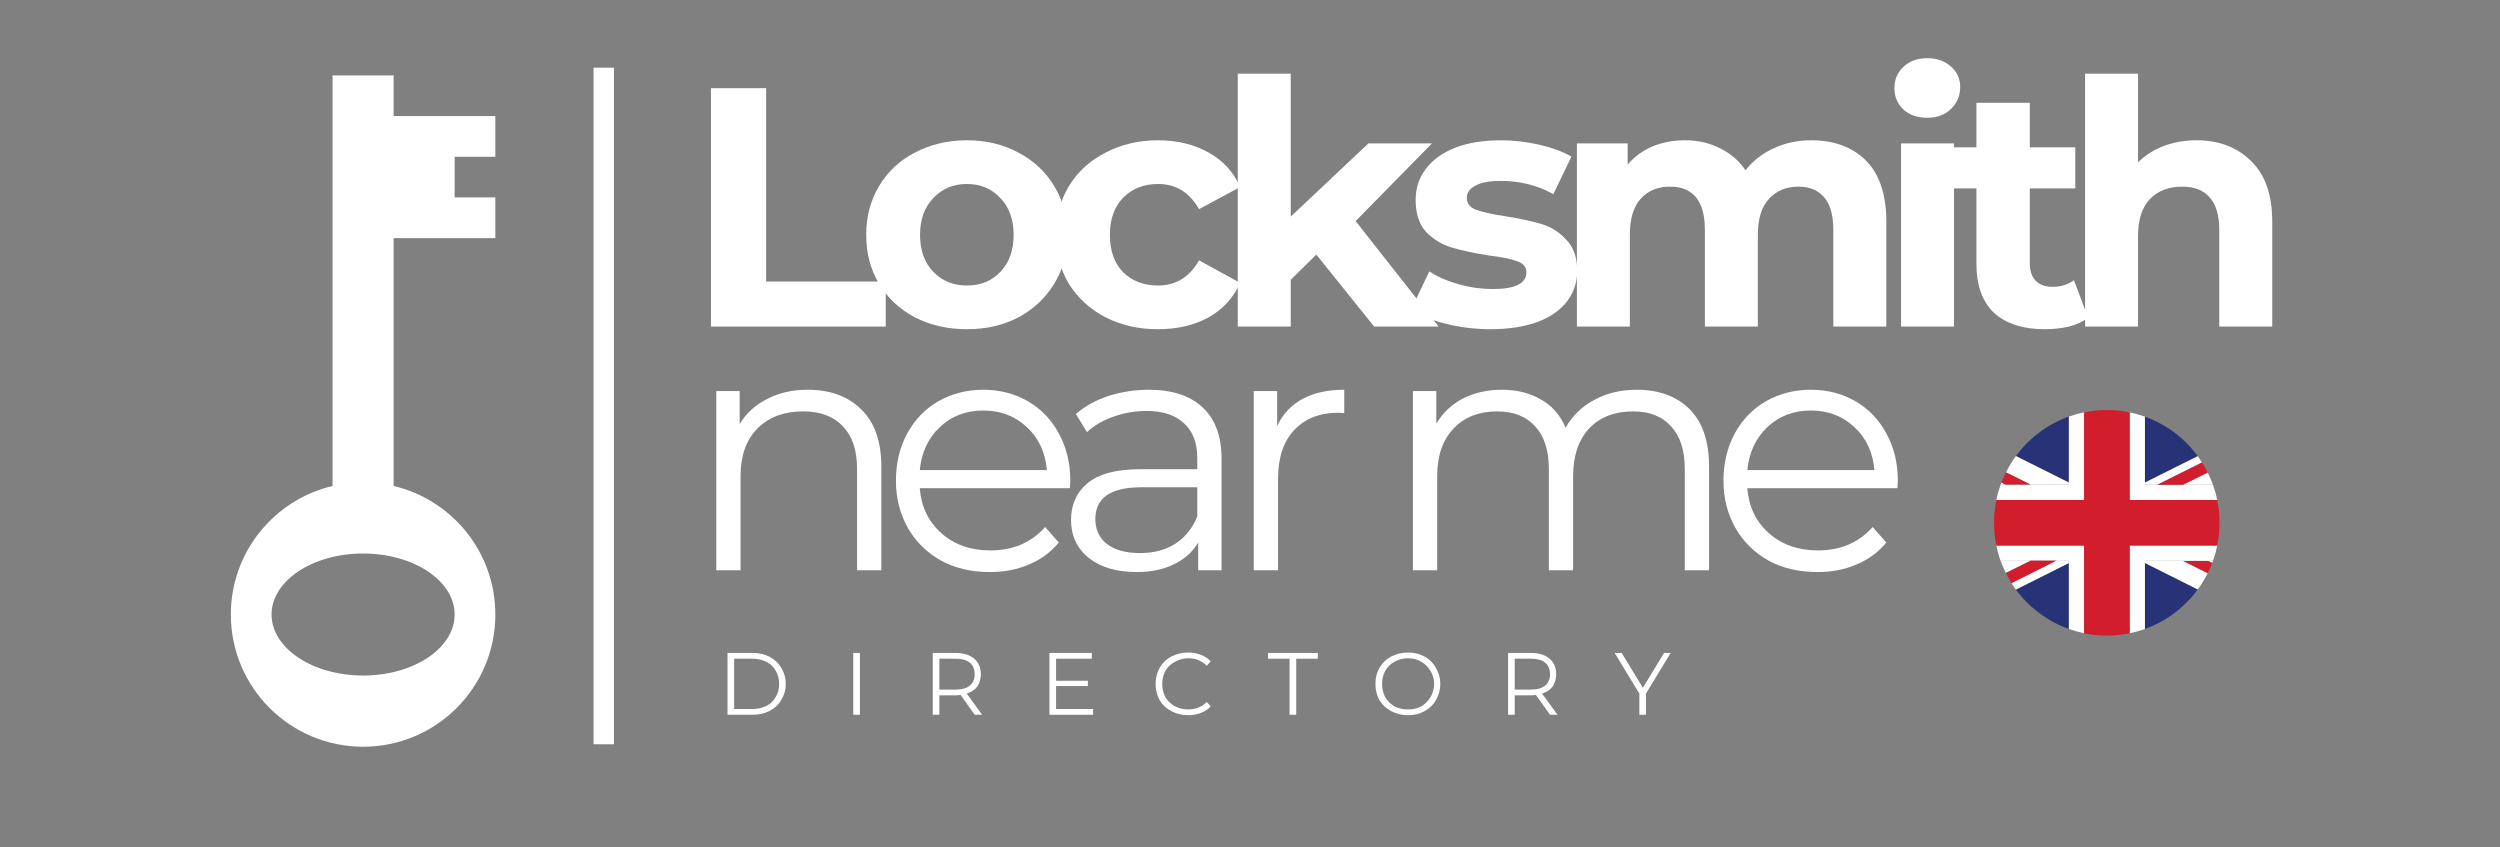 <svg xmlns="http://www.w3.org/2000/svg" xmlns:xlink="http://www.w3.org/1999/xlink" width="118" zoomAndPan="magnify" viewBox="0 0 88.5 30" height="40" preserveAspectRatio="xMidYMid meet" version="1.0"><rect x="0" y="0" width="88.5" height="30" fill="#808080" stroke="none"/><defs><g/><clipPath id="160aa9ba89"><path d="M 8 2 L 18 2 L 18 27 L 8 27 Z M 8 2 " clip-rule="nonzero"/></clipPath><clipPath id="7226211bc0"><path d="M -0.883 15.246 L 14 0.363 L 27.855 14.219 L 12.973 29.105 Z M -0.883 15.246 " clip-rule="nonzero"/></clipPath><clipPath id="472765d5af"><path d="M -0.883 15.246 L 14 0.363 L 27.855 14.219 L 12.973 29.105 Z M -0.883 15.246 " clip-rule="nonzero"/></clipPath><clipPath id="ed8abb972f"><path d="M 75 14.516 L 78 14.516 L 78 18 L 75 18 Z M 75 14.516 " clip-rule="nonzero"/></clipPath><clipPath id="eeb3c9fa82"><path d="M 71 14.516 L 74 14.516 L 74 18 L 71 18 Z M 71 14.516 " clip-rule="nonzero"/></clipPath><clipPath id="3a40f98462"><path d="M 71 19 L 74 19 L 74 22.5 L 71 22.5 Z M 71 19 " clip-rule="nonzero"/></clipPath><clipPath id="e79ba40560"><path d="M 75 19 L 78 19 L 78 22.5 L 75 22.5 Z M 75 19 " clip-rule="nonzero"/></clipPath><clipPath id="18fa545b77"><path d="M 70.59 16 L 74 16 L 74 18 L 70.59 18 Z M 70.59 16 " clip-rule="nonzero"/></clipPath><clipPath id="1fcec582cf"><path d="M 75 19 L 78.574 19 L 78.574 21 L 75 21 Z M 75 19 " clip-rule="nonzero"/></clipPath><clipPath id="b2772ffe12"><path d="M 70.59 19 L 72 19 L 72 21 L 70.59 21 Z M 70.59 19 " clip-rule="nonzero"/></clipPath><clipPath id="a3dd13ada8"><path d="M 77 16 L 78.574 16 L 78.574 18 L 77 18 Z M 77 16 " clip-rule="nonzero"/></clipPath><clipPath id="f347364d11"><path d="M 75 19 L 78.574 19 L 78.574 22.5 L 75 22.5 Z M 75 19 " clip-rule="nonzero"/></clipPath><clipPath id="0201ec9b70"><path d="M 75 14.516 L 78.574 14.516 L 78.574 18 L 75 18 Z M 75 14.516 " clip-rule="nonzero"/></clipPath><clipPath id="7d10c0c0be"><path d="M 70.59 19 L 74 19 L 74 22.5 L 70.59 22.5 Z M 70.59 19 " clip-rule="nonzero"/></clipPath><clipPath id="231f04bf8b"><path d="M 70.59 14.516 L 74 14.516 L 74 18 L 70.59 18 Z M 70.59 14.516 " clip-rule="nonzero"/></clipPath><clipPath id="6c32880510"><path d="M 70.59 14.516 L 78.574 14.516 L 78.574 22.5 L 70.59 22.5 Z M 70.59 14.516 " clip-rule="nonzero"/></clipPath><clipPath id="bbc6270bc1"><path d="M 70.59 16 L 72 16 L 72 18 L 70.59 18 Z M 70.59 16 " clip-rule="nonzero"/></clipPath><clipPath id="3111396512"><path d="M 76 16 L 78.574 16 L 78.574 18 L 76 18 Z M 76 16 " clip-rule="nonzero"/></clipPath><clipPath id="9a040d703d"><path d="M 77 19 L 78.574 19 L 78.574 21 L 77 21 Z M 77 19 " clip-rule="nonzero"/></clipPath><clipPath id="ed1ae8f475"><path d="M 21.008 2.395 L 21.734 2.395 L 21.734 26.348 L 21.008 26.348 Z M 21.008 2.395 " clip-rule="nonzero"/></clipPath></defs><g clip-path="url(#160aa9ba89)"><g clip-path="url(#7226211bc0)"><g clip-path="url(#472765d5af)"><path fill="#ffffff" d="M 11.773 17.203 C 9.711 17.691 8.172 19.539 8.172 21.754 C 8.172 24.34 10.27 26.434 12.855 26.434 C 15.441 26.434 17.535 24.34 17.535 21.754 C 17.535 19.539 15.996 17.691 13.934 17.203 L 13.934 8.43 L 17.535 8.43 L 17.535 6.988 L 16.094 6.988 L 16.094 5.551 L 17.535 5.551 L 17.535 4.109 L 13.934 4.109 L 13.934 2.668 L 11.773 2.668 Z M 16.094 21.754 C 16.094 22.945 14.645 23.914 12.855 23.914 C 11.062 23.914 9.613 22.945 9.613 21.754 C 9.613 20.559 11.066 19.594 12.852 19.594 C 14.645 19.594 16.094 20.559 16.094 21.754 Z M 16.094 21.754 " fill-opacity="1" fill-rule="nonzero"/></g></g></g><g fill="#ffffff" fill-opacity="1"><g transform="translate(24.168, 20.188)"><g><path d="M 4.422 -6.391 C 5.223 -6.391 5.859 -6.156 6.328 -5.688 C 6.797 -5.227 7.031 -4.555 7.031 -3.672 L 7.031 0 L 6.172 0 L 6.172 -3.594 C 6.172 -4.25 6.004 -4.75 5.672 -5.094 C 5.348 -5.445 4.879 -5.625 4.266 -5.625 C 3.586 -5.625 3.047 -5.422 2.641 -5.016 C 2.242 -4.609 2.047 -4.047 2.047 -3.328 L 2.047 0 L 1.188 0 L 1.188 -6.344 L 2.016 -6.344 L 2.016 -5.172 C 2.242 -5.555 2.566 -5.852 2.984 -6.062 C 3.398 -6.281 3.879 -6.391 4.422 -6.391 Z M 4.422 -6.391 "/></g></g></g><g fill="#ffffff" fill-opacity="1"><g transform="translate(31.154, 20.188)"><g><path d="M 6.719 -2.906 L 1.406 -2.906 C 1.457 -2.25 1.711 -1.719 2.172 -1.312 C 2.629 -0.906 3.207 -0.703 3.906 -0.703 C 4.301 -0.703 4.66 -0.77 4.984 -0.906 C 5.316 -1.051 5.602 -1.258 5.844 -1.531 L 6.328 -0.984 C 6.047 -0.641 5.691 -0.379 5.266 -0.203 C 4.848 -0.023 4.391 0.062 3.891 0.062 C 3.234 0.062 2.656 -0.07 2.156 -0.344 C 1.656 -0.625 1.266 -1.008 0.984 -1.5 C 0.703 -2 0.562 -2.555 0.562 -3.172 C 0.562 -3.785 0.691 -4.336 0.953 -4.828 C 1.223 -5.328 1.594 -5.711 2.062 -5.984 C 2.539 -6.254 3.07 -6.391 3.656 -6.391 C 4.238 -6.391 4.766 -6.254 5.234 -5.984 C 5.703 -5.711 6.066 -5.332 6.328 -4.844 C 6.598 -4.352 6.734 -3.797 6.734 -3.172 Z M 3.656 -5.656 C 3.039 -5.656 2.523 -5.457 2.109 -5.062 C 1.703 -4.676 1.469 -4.172 1.406 -3.547 L 5.906 -3.547 C 5.852 -4.172 5.617 -4.676 5.203 -5.062 C 4.785 -5.457 4.27 -5.656 3.656 -5.656 Z M 3.656 -5.656 "/></g></g></g><g fill="#ffffff" fill-opacity="1"><g transform="translate(37.259, 20.188)"><g><path d="M 3.406 -6.391 C 4.238 -6.391 4.875 -6.18 5.312 -5.766 C 5.758 -5.359 5.984 -4.75 5.984 -3.938 L 5.984 0 L 5.156 0 L 5.156 -0.984 C 4.969 -0.66 4.688 -0.406 4.312 -0.219 C 3.938 -0.031 3.492 0.062 2.984 0.062 C 2.273 0.062 1.707 -0.102 1.281 -0.438 C 0.863 -0.781 0.656 -1.227 0.656 -1.781 C 0.656 -2.32 0.848 -2.754 1.234 -3.078 C 1.629 -3.41 2.254 -3.578 3.109 -3.578 L 5.125 -3.578 L 5.125 -3.969 C 5.125 -4.508 4.969 -4.922 4.656 -5.203 C 4.352 -5.492 3.91 -5.641 3.328 -5.641 C 2.922 -5.641 2.531 -5.57 2.156 -5.438 C 1.789 -5.312 1.477 -5.129 1.219 -4.891 L 0.828 -5.531 C 1.148 -5.812 1.535 -6.023 1.984 -6.172 C 2.441 -6.316 2.914 -6.391 3.406 -6.391 Z M 3.109 -0.609 C 3.586 -0.609 4 -0.719 4.344 -0.938 C 4.695 -1.164 4.957 -1.488 5.125 -1.906 L 5.125 -2.938 L 3.141 -2.938 C 2.055 -2.938 1.516 -2.562 1.516 -1.812 C 1.516 -1.438 1.656 -1.141 1.938 -0.922 C 2.219 -0.711 2.609 -0.609 3.109 -0.609 Z M 3.109 -0.609 "/></g></g></g><g fill="#ffffff" fill-opacity="1"><g transform="translate(43.195, 20.188)"><g><path d="M 2.016 -5.109 C 2.211 -5.523 2.508 -5.844 2.906 -6.062 C 3.312 -6.281 3.805 -6.391 4.391 -6.391 L 4.391 -5.562 L 4.188 -5.578 C 3.52 -5.578 2.992 -5.367 2.609 -4.953 C 2.234 -4.547 2.047 -3.973 2.047 -3.234 L 2.047 0 L 1.188 0 L 1.188 -6.344 L 2.016 -6.344 Z M 2.016 -5.109 "/></g></g></g><g fill="#ffffff" fill-opacity="1"><g transform="translate(46.851, 20.188)"><g/></g></g><g fill="#ffffff" fill-opacity="1"><g transform="translate(48.829, 20.188)"><g><path d="M 9.109 -6.391 C 9.898 -6.391 10.523 -6.16 10.984 -5.703 C 11.441 -5.242 11.672 -4.566 11.672 -3.672 L 11.672 0 L 10.812 0 L 10.812 -3.594 C 10.812 -4.25 10.648 -4.75 10.328 -5.094 C 10.016 -5.445 9.566 -5.625 8.984 -5.625 C 8.328 -5.625 7.805 -5.422 7.422 -5.016 C 7.047 -4.609 6.859 -4.047 6.859 -3.328 L 6.859 0 L 6 0 L 6 -3.594 C 6 -4.25 5.836 -4.75 5.516 -5.094 C 5.203 -5.445 4.754 -5.625 4.172 -5.625 C 3.523 -5.625 3.008 -5.422 2.625 -5.016 C 2.238 -4.609 2.047 -4.047 2.047 -3.328 L 2.047 0 L 1.188 0 L 1.188 -6.344 L 2.016 -6.344 L 2.016 -5.188 C 2.242 -5.57 2.555 -5.867 2.953 -6.078 C 3.359 -6.285 3.82 -6.391 4.344 -6.391 C 4.875 -6.391 5.332 -6.273 5.719 -6.047 C 6.113 -5.828 6.406 -5.492 6.594 -5.047 C 6.832 -5.473 7.172 -5.801 7.609 -6.031 C 8.047 -6.27 8.547 -6.391 9.109 -6.391 Z M 9.109 -6.391 "/></g></g></g><g fill="#ffffff" fill-opacity="1"><g transform="translate(60.449, 20.188)"><g><path d="M 6.719 -2.906 L 1.406 -2.906 C 1.457 -2.25 1.711 -1.719 2.172 -1.312 C 2.629 -0.906 3.207 -0.703 3.906 -0.703 C 4.301 -0.703 4.66 -0.77 4.984 -0.906 C 5.316 -1.051 5.602 -1.258 5.844 -1.531 L 6.328 -0.984 C 6.047 -0.641 5.691 -0.379 5.266 -0.203 C 4.848 -0.023 4.391 0.062 3.891 0.062 C 3.234 0.062 2.656 -0.07 2.156 -0.344 C 1.656 -0.625 1.266 -1.008 0.984 -1.5 C 0.703 -2 0.562 -2.555 0.562 -3.172 C 0.562 -3.785 0.691 -4.336 0.953 -4.828 C 1.223 -5.328 1.594 -5.711 2.062 -5.984 C 2.539 -6.254 3.07 -6.391 3.656 -6.391 C 4.238 -6.391 4.766 -6.254 5.234 -5.984 C 5.703 -5.711 6.066 -5.332 6.328 -4.844 C 6.598 -4.352 6.734 -3.797 6.734 -3.172 Z M 3.656 -5.656 C 3.039 -5.656 2.523 -5.457 2.109 -5.062 C 1.703 -4.676 1.469 -4.172 1.406 -3.547 L 5.906 -3.547 C 5.852 -4.172 5.617 -4.676 5.203 -5.062 C 4.785 -5.457 4.27 -5.656 3.656 -5.656 Z M 3.656 -5.656 "/></g></g></g><g fill="#ffffff" fill-opacity="1"><g transform="translate(66.559, 20.188)"><g/></g></g><g clip-path="url(#ed8abb972f)"><path fill="#273376" d="M 77.801 16.148 C 77.332 15.512 76.684 15.02 75.93 14.75 L 75.93 17.082 L 77.801 16.148 " fill-opacity="1" fill-rule="nonzero"/></g><g clip-path="url(#eeb3c9fa82)"><path fill="#273376" d="M 73.238 17.082 L 73.238 14.746 C 72.48 15.016 71.832 15.508 71.363 16.145 L 73.238 17.082 " fill-opacity="1" fill-rule="nonzero"/></g><g clip-path="url(#3a40f98462)"><path fill="#273376" d="M 73.238 19.93 L 71.363 20.871 C 71.832 21.504 72.48 21.996 73.238 22.266 L 73.238 19.93 " fill-opacity="1" fill-rule="nonzero"/></g><g clip-path="url(#e79ba40560)"><path fill="#273376" d="M 75.93 22.266 C 76.684 21.992 77.332 21.504 77.801 20.867 L 75.93 19.93 L 75.93 22.266 " fill-opacity="1" fill-rule="nonzero"/></g><g clip-path="url(#18fa545b77)"><path fill="#ffffff" d="M 73.238 17.082 L 71.363 16.145 C 71.23 16.324 71.113 16.52 71.012 16.723 L 71.875 17.152 L 70.992 17.152 L 70.852 17.082 C 70.84 17.109 70.832 17.137 70.82 17.16 L 73.238 17.16 L 73.238 17.082 " fill-opacity="1" fill-rule="nonzero"/></g><path fill="#ffffff" d="M 75.93 17.16 L 76.371 17.16 L 77.953 16.371 C 77.902 16.293 77.852 16.219 77.801 16.148 L 75.93 17.082 L 75.93 17.16 " fill-opacity="1" fill-rule="nonzero"/><g clip-path="url(#1fcec582cf)"><path fill="#ffffff" d="M 78.168 19.859 L 78.312 19.93 C 78.32 19.902 78.328 19.879 78.34 19.852 L 75.93 19.852 L 75.93 19.93 L 77.801 20.867 C 77.934 20.688 78.051 20.492 78.152 20.289 L 77.285 19.859 L 78.168 19.859 " fill-opacity="1" fill-rule="nonzero"/></g><g clip-path="url(#b2772ffe12)"><path fill="#ffffff" d="M 71.875 19.852 L 70.82 19.852 C 70.875 20 70.938 20.145 71.008 20.285 L 71.875 19.852 " fill-opacity="1" fill-rule="nonzero"/></g><path fill="#ffffff" d="M 73.238 19.93 L 73.238 19.852 L 72.781 19.852 L 71.207 20.641 C 71.254 20.719 71.309 20.793 71.363 20.871 L 73.238 19.93 " fill-opacity="1" fill-rule="nonzero"/><g clip-path="url(#a3dd13ada8)"><path fill="#ffffff" d="M 78.34 17.16 C 78.285 17.012 78.223 16.867 78.152 16.727 L 77.277 17.16 L 78.34 17.16 " fill-opacity="1" fill-rule="nonzero"/></g><g clip-path="url(#f347364d11)"><path fill="#ffffff" d="M 75.93 19.852 L 78.34 19.852 C 78.402 19.68 78.453 19.5 78.488 19.312 L 75.391 19.312 L 75.391 22.418 C 75.574 22.379 75.754 22.328 75.93 22.266 L 75.93 19.852 " fill-opacity="1" fill-rule="nonzero"/></g><g clip-path="url(#0201ec9b70)"><path fill="#ffffff" d="M 75.391 17.699 L 78.488 17.699 C 78.453 17.516 78.402 17.336 78.34 17.16 L 75.93 17.16 L 75.93 14.75 C 75.754 14.688 75.574 14.637 75.391 14.598 L 75.391 17.699 " fill-opacity="1" fill-rule="nonzero"/></g><g clip-path="url(#7d10c0c0be)"><path fill="#ffffff" d="M 73.777 19.312 L 70.672 19.312 C 70.707 19.5 70.758 19.68 70.82 19.852 L 71.875 19.852 L 71.883 19.848 L 72.789 19.848 L 72.781 19.852 L 73.238 19.852 L 73.238 22.266 C 73.414 22.328 73.594 22.379 73.777 22.418 L 73.777 19.312 " fill-opacity="1" fill-rule="nonzero"/></g><g clip-path="url(#231f04bf8b)"><path fill="#ffffff" d="M 73.777 17.699 L 73.777 14.598 C 73.594 14.633 73.414 14.684 73.238 14.746 L 73.238 17.16 L 70.82 17.16 C 70.758 17.336 70.707 17.516 70.672 17.699 L 73.777 17.699 " fill-opacity="1" fill-rule="nonzero"/></g><g clip-path="url(#6c32880510)"><path fill="#d21d2c" d="M 75.391 19.312 L 78.488 19.312 C 78.543 19.055 78.57 18.785 78.57 18.508 C 78.57 18.23 78.543 17.961 78.488 17.699 L 75.391 17.699 L 75.391 14.598 C 75.129 14.543 74.859 14.516 74.582 14.516 C 74.305 14.516 74.035 14.543 73.777 14.598 L 73.777 17.699 L 70.672 17.699 C 70.617 17.961 70.59 18.23 70.59 18.508 C 70.59 18.785 70.617 19.055 70.672 19.312 L 73.777 19.312 L 73.777 22.418 C 74.035 22.473 74.305 22.5 74.582 22.5 C 74.859 22.5 75.129 22.469 75.391 22.418 L 75.391 19.312 " fill-opacity="1" fill-rule="nonzero"/></g><g clip-path="url(#bbc6270bc1)"><path fill="#d21d2c" d="M 71.875 17.152 L 71.012 16.723 C 70.949 16.84 70.898 16.957 70.852 17.082 L 70.992 17.152 L 71.875 17.152 " fill-opacity="1" fill-rule="nonzero"/></g><g clip-path="url(#3111396512)"><path fill="#d21d2c" d="M 76.371 17.16 L 77.277 17.16 L 78.152 16.727 C 78.09 16.602 78.023 16.484 77.953 16.371 L 76.371 17.16 " fill-opacity="1" fill-rule="nonzero"/></g><g clip-path="url(#9a040d703d)"><path fill="#d21d2c" d="M 78.168 19.859 L 77.285 19.859 L 78.152 20.289 C 78.211 20.172 78.266 20.051 78.312 19.93 L 78.168 19.859 " fill-opacity="1" fill-rule="nonzero"/></g><path fill="#d21d2c" d="M 72.781 19.852 L 72.789 19.848 L 71.883 19.848 L 71.008 20.285 C 71.066 20.406 71.133 20.527 71.207 20.641 L 72.781 19.852 " fill-opacity="1" fill-rule="nonzero"/><g fill="#ffffff" fill-opacity="1"><g transform="translate(24.168, 11.56)"><g><path d="M 1 -8.438 L 2.953 -8.438 L 2.953 -1.594 L 7.188 -1.594 L 7.188 0 L 1 0 Z M 1 -8.438 "/></g></g></g><g fill="#ffffff" fill-opacity="1"><g transform="translate(30.273, 11.56)"><g><path d="M 3.953 0.094 C 3.273 0.094 2.66 -0.047 2.109 -0.328 C 1.566 -0.617 1.145 -1.016 0.844 -1.516 C 0.539 -2.023 0.391 -2.602 0.391 -3.25 C 0.391 -3.883 0.539 -4.457 0.844 -4.969 C 1.145 -5.477 1.566 -5.875 2.109 -6.156 C 2.66 -6.445 3.273 -6.594 3.953 -6.594 C 4.641 -6.594 5.25 -6.445 5.781 -6.156 C 6.32 -5.875 6.742 -5.477 7.047 -4.969 C 7.359 -4.457 7.516 -3.883 7.516 -3.25 C 7.516 -2.602 7.359 -2.023 7.047 -1.516 C 6.742 -1.016 6.32 -0.617 5.781 -0.328 C 5.25 -0.047 4.641 0.094 3.953 0.094 Z M 3.953 -1.453 C 4.441 -1.453 4.836 -1.613 5.141 -1.938 C 5.453 -2.258 5.609 -2.695 5.609 -3.25 C 5.609 -3.789 5.453 -4.223 5.141 -4.547 C 4.836 -4.879 4.441 -5.047 3.953 -5.047 C 3.473 -5.047 3.078 -4.879 2.766 -4.547 C 2.453 -4.223 2.297 -3.789 2.297 -3.25 C 2.297 -2.695 2.453 -2.258 2.766 -1.938 C 3.078 -1.613 3.473 -1.453 3.953 -1.453 Z M 3.953 -1.453 "/></g></g></g><g fill="#ffffff" fill-opacity="1"><g transform="translate(36.993, 11.56)"><g><path d="M 4 0.094 C 3.312 0.094 2.691 -0.047 2.141 -0.328 C 1.586 -0.617 1.156 -1.016 0.844 -1.516 C 0.539 -2.023 0.391 -2.602 0.391 -3.25 C 0.391 -3.883 0.539 -4.457 0.844 -4.969 C 1.156 -5.477 1.586 -5.875 2.141 -6.156 C 2.691 -6.445 3.312 -6.594 4 -6.594 C 4.688 -6.594 5.285 -6.445 5.797 -6.156 C 6.305 -5.875 6.676 -5.469 6.906 -4.938 L 5.453 -4.156 C 5.117 -4.75 4.633 -5.047 4 -5.047 C 3.5 -5.047 3.086 -4.883 2.766 -4.562 C 2.453 -4.238 2.297 -3.801 2.297 -3.25 C 2.297 -2.688 2.453 -2.242 2.766 -1.922 C 3.086 -1.609 3.5 -1.453 4 -1.453 C 4.633 -1.453 5.117 -1.75 5.453 -2.344 L 6.906 -1.547 C 6.676 -1.023 6.305 -0.617 5.797 -0.328 C 5.285 -0.047 4.688 0.094 4 0.094 Z M 4 0.094 "/></g></g></g><g fill="#ffffff" fill-opacity="1"><g transform="translate(42.942, 11.56)"><g><path d="M 3.656 -2.547 L 2.75 -1.656 L 2.75 0 L 0.875 0 L 0.875 -8.953 L 2.75 -8.953 L 2.75 -3.891 L 5.5 -6.484 L 7.75 -6.484 L 5.047 -3.734 L 7.984 0 L 5.703 0 Z M 3.656 -2.547 "/></g></g></g><g fill="#ffffff" fill-opacity="1"><g transform="translate(49.723, 11.56)"><g><path d="M 3.047 0.094 C 2.516 0.094 1.988 0.031 1.469 -0.094 C 0.957 -0.227 0.547 -0.398 0.234 -0.609 L 0.875 -1.953 C 1.156 -1.766 1.5 -1.613 1.906 -1.5 C 2.32 -1.383 2.727 -1.328 3.125 -1.328 C 3.914 -1.328 4.312 -1.523 4.312 -1.922 C 4.312 -2.109 4.203 -2.238 3.984 -2.312 C 3.773 -2.395 3.441 -2.461 2.984 -2.516 C 2.461 -2.598 2.023 -2.691 1.672 -2.797 C 1.328 -2.898 1.023 -3.082 0.766 -3.344 C 0.516 -3.613 0.391 -3.992 0.391 -4.484 C 0.391 -4.898 0.508 -5.266 0.75 -5.578 C 0.988 -5.898 1.332 -6.148 1.781 -6.328 C 2.238 -6.504 2.781 -6.594 3.406 -6.594 C 3.863 -6.594 4.316 -6.539 4.766 -6.438 C 5.223 -6.332 5.602 -6.191 5.906 -6.016 L 5.266 -4.688 C 4.703 -5 4.082 -5.156 3.406 -5.156 C 3 -5.156 2.695 -5.098 2.5 -4.984 C 2.301 -4.879 2.203 -4.738 2.203 -4.562 C 2.203 -4.363 2.305 -4.223 2.516 -4.141 C 2.734 -4.055 3.082 -3.977 3.562 -3.906 C 4.094 -3.82 4.523 -3.727 4.859 -3.625 C 5.203 -3.52 5.492 -3.332 5.734 -3.062 C 5.984 -2.801 6.109 -2.438 6.109 -1.969 C 6.109 -1.562 5.988 -1.203 5.75 -0.891 C 5.508 -0.578 5.156 -0.332 4.688 -0.156 C 4.227 0.008 3.68 0.094 3.047 0.094 Z M 3.047 0.094 "/></g></g></g><g fill="#ffffff" fill-opacity="1"><g transform="translate(54.947, 11.56)"><g><path d="M 9.172 -6.594 C 9.984 -6.594 10.629 -6.352 11.109 -5.875 C 11.586 -5.395 11.828 -4.676 11.828 -3.719 L 11.828 0 L 9.953 0 L 9.953 -3.422 C 9.953 -3.941 9.844 -4.328 9.625 -4.578 C 9.414 -4.828 9.113 -4.953 8.719 -4.953 C 8.281 -4.953 7.93 -4.805 7.672 -4.516 C 7.41 -4.234 7.281 -3.812 7.281 -3.25 L 7.281 0 L 5.406 0 L 5.406 -3.422 C 5.406 -4.441 4.992 -4.953 4.172 -4.953 C 3.734 -4.953 3.383 -4.805 3.125 -4.516 C 2.875 -4.234 2.75 -3.812 2.75 -3.25 L 2.75 0 L 0.875 0 L 0.875 -6.484 L 2.672 -6.484 L 2.672 -5.734 C 2.91 -6.016 3.203 -6.227 3.547 -6.375 C 3.898 -6.52 4.285 -6.594 4.703 -6.594 C 5.16 -6.594 5.57 -6.5 5.938 -6.312 C 6.312 -6.133 6.613 -5.875 6.844 -5.531 C 7.102 -5.863 7.438 -6.125 7.844 -6.312 C 8.25 -6.5 8.691 -6.594 9.172 -6.594 Z M 9.172 -6.594 "/></g></g></g><g fill="#ffffff" fill-opacity="1"><g transform="translate(66.422, 11.56)"><g><path d="M 0.875 -6.484 L 2.75 -6.484 L 2.75 0 L 0.875 0 Z M 1.797 -7.391 C 1.453 -7.391 1.172 -7.488 0.953 -7.688 C 0.742 -7.895 0.641 -8.145 0.641 -8.438 C 0.641 -8.738 0.742 -8.988 0.953 -9.188 C 1.172 -9.395 1.453 -9.5 1.797 -9.5 C 2.148 -9.5 2.43 -9.398 2.641 -9.203 C 2.859 -9.016 2.969 -8.773 2.969 -8.484 C 2.969 -8.172 2.859 -7.91 2.641 -7.703 C 2.43 -7.492 2.148 -7.391 1.797 -7.391 Z M 1.797 -7.391 "/></g></g></g><g fill="#ffffff" fill-opacity="1"><g transform="translate(68.871, 11.56)"><g><path d="M 5.047 -0.312 C 4.867 -0.176 4.645 -0.07 4.375 0 C 4.102 0.062 3.816 0.094 3.516 0.094 C 2.742 0.094 2.145 -0.098 1.719 -0.484 C 1.301 -0.879 1.094 -1.461 1.094 -2.234 L 1.094 -4.891 L 0.094 -4.891 L 0.094 -6.344 L 1.094 -6.344 L 1.094 -7.922 L 2.984 -7.922 L 2.984 -6.344 L 4.594 -6.344 L 4.594 -4.891 L 2.984 -4.891 L 2.984 -2.25 C 2.984 -1.977 3.051 -1.77 3.188 -1.625 C 3.332 -1.477 3.531 -1.406 3.781 -1.406 C 4.082 -1.406 4.336 -1.484 4.547 -1.641 Z M 5.047 -0.312 "/></g></g></g><g fill="#ffffff" fill-opacity="1"><g transform="translate(72.937, 11.56)"><g><path d="M 4.812 -6.594 C 5.613 -6.594 6.258 -6.348 6.75 -5.859 C 7.25 -5.379 7.5 -4.664 7.5 -3.719 L 7.5 0 L 5.625 0 L 5.625 -3.422 C 5.625 -3.941 5.508 -4.328 5.281 -4.578 C 5.062 -4.828 4.738 -4.953 4.312 -4.953 C 3.832 -4.953 3.453 -4.805 3.172 -4.516 C 2.891 -4.223 2.75 -3.785 2.75 -3.203 L 2.75 0 L 0.875 0 L 0.875 -8.953 L 2.75 -8.953 L 2.75 -5.812 C 3 -6.062 3.301 -6.254 3.656 -6.391 C 4.008 -6.523 4.395 -6.594 4.812 -6.594 Z M 4.812 -6.594 "/></g></g></g><g fill="#ffffff" fill-opacity="1"><g transform="translate(25.395, 25.302)"><g><path d="M 0.359 -2.188 L 1.25 -2.188 C 1.477 -2.188 1.68 -2.141 1.859 -2.047 C 2.035 -1.953 2.172 -1.82 2.266 -1.656 C 2.367 -1.488 2.422 -1.301 2.422 -1.094 C 2.422 -0.883 2.367 -0.695 2.266 -0.531 C 2.172 -0.363 2.035 -0.234 1.859 -0.141 C 1.68 -0.047 1.477 0 1.25 0 L 0.359 0 Z M 1.234 -0.203 C 1.422 -0.203 1.586 -0.238 1.734 -0.312 C 1.879 -0.383 1.988 -0.488 2.062 -0.625 C 2.145 -0.758 2.188 -0.914 2.188 -1.094 C 2.188 -1.27 2.145 -1.426 2.062 -1.562 C 1.988 -1.695 1.879 -1.801 1.734 -1.875 C 1.586 -1.945 1.422 -1.984 1.234 -1.984 L 0.594 -1.984 L 0.594 -0.203 Z M 1.234 -0.203 "/></g></g></g><g fill="#ffffff" fill-opacity="1"><g transform="translate(29.847, 25.302)"><g><path d="M 0.359 -2.188 L 0.594 -2.188 L 0.594 0 L 0.359 0 Z M 0.359 -2.188 "/></g></g></g><g fill="#ffffff" fill-opacity="1"><g transform="translate(32.66, 25.302)"><g><path d="M 1.844 0 L 1.344 -0.703 C 1.289 -0.691 1.234 -0.688 1.172 -0.688 L 0.594 -0.688 L 0.594 0 L 0.359 0 L 0.359 -2.188 L 1.172 -2.188 C 1.453 -2.188 1.672 -2.117 1.828 -1.984 C 1.984 -1.848 2.062 -1.664 2.062 -1.438 C 2.062 -1.27 2.02 -1.125 1.938 -1 C 1.852 -0.883 1.727 -0.801 1.562 -0.75 L 2.109 0 Z M 1.172 -0.891 C 1.391 -0.891 1.555 -0.938 1.672 -1.031 C 1.785 -1.125 1.844 -1.258 1.844 -1.438 C 1.844 -1.613 1.785 -1.75 1.672 -1.844 C 1.555 -1.938 1.391 -1.984 1.172 -1.984 L 0.594 -1.984 L 0.594 -0.891 Z M 1.172 -0.891 "/></g></g></g><g fill="#ffffff" fill-opacity="1"><g transform="translate(36.791, 25.302)"><g><path d="M 1.906 -0.203 L 1.906 0 L 0.359 0 L 0.359 -2.188 L 1.859 -2.188 L 1.859 -1.984 L 0.594 -1.984 L 0.594 -1.203 L 1.719 -1.203 L 1.719 -1.016 L 0.594 -1.016 L 0.594 -0.203 Z M 1.906 -0.203 "/></g></g></g><g fill="#ffffff" fill-opacity="1"><g transform="translate(40.752, 25.302)"><g><path d="M 1.312 0.016 C 1.094 0.016 0.895 -0.031 0.719 -0.125 C 0.539 -0.219 0.398 -0.348 0.297 -0.516 C 0.203 -0.691 0.156 -0.883 0.156 -1.094 C 0.156 -1.301 0.203 -1.488 0.297 -1.656 C 0.398 -1.832 0.539 -1.969 0.719 -2.062 C 0.895 -2.156 1.094 -2.203 1.312 -2.203 C 1.469 -2.203 1.613 -2.176 1.75 -2.125 C 1.895 -2.07 2.016 -1.992 2.109 -1.891 L 1.969 -1.734 C 1.789 -1.91 1.57 -2 1.312 -2 C 1.145 -2 0.988 -1.957 0.844 -1.875 C 0.695 -1.801 0.582 -1.691 0.5 -1.547 C 0.426 -1.41 0.391 -1.258 0.391 -1.094 C 0.391 -0.926 0.426 -0.77 0.5 -0.625 C 0.582 -0.488 0.695 -0.379 0.844 -0.297 C 0.988 -0.223 1.145 -0.188 1.312 -0.188 C 1.57 -0.188 1.789 -0.273 1.969 -0.453 L 2.109 -0.297 C 2.016 -0.191 1.895 -0.113 1.75 -0.062 C 1.613 -0.008 1.469 0.016 1.312 0.016 Z M 1.312 0.016 "/></g></g></g><g fill="#ffffff" fill-opacity="1"><g transform="translate(44.87, 25.302)"><g><path d="M 0.781 -1.984 L 0.016 -1.984 L 0.016 -2.188 L 1.781 -2.188 L 1.781 -1.984 L 1.016 -1.984 L 1.016 0 L 0.781 0 Z M 0.781 -1.984 "/></g></g></g><g fill="#ffffff" fill-opacity="1"><g transform="translate(48.534, 25.302)"><g><path d="M 1.312 0.016 C 1.094 0.016 0.895 -0.031 0.719 -0.125 C 0.539 -0.219 0.398 -0.348 0.297 -0.516 C 0.203 -0.691 0.156 -0.883 0.156 -1.094 C 0.156 -1.301 0.203 -1.488 0.297 -1.656 C 0.398 -1.832 0.539 -1.969 0.719 -2.062 C 0.895 -2.156 1.094 -2.203 1.312 -2.203 C 1.531 -2.203 1.723 -2.156 1.891 -2.062 C 2.066 -1.969 2.203 -1.832 2.297 -1.656 C 2.398 -1.488 2.453 -1.301 2.453 -1.094 C 2.453 -0.883 2.398 -0.691 2.297 -0.516 C 2.203 -0.348 2.066 -0.219 1.891 -0.125 C 1.723 -0.031 1.531 0.016 1.312 0.016 Z M 1.312 -0.188 C 1.488 -0.188 1.645 -0.223 1.781 -0.297 C 1.914 -0.379 2.023 -0.488 2.109 -0.625 C 2.191 -0.77 2.234 -0.926 2.234 -1.094 C 2.234 -1.258 2.191 -1.41 2.109 -1.547 C 2.023 -1.691 1.914 -1.801 1.781 -1.875 C 1.645 -1.957 1.488 -2 1.312 -2 C 1.133 -2 0.973 -1.957 0.828 -1.875 C 0.691 -1.801 0.582 -1.691 0.5 -1.547 C 0.426 -1.41 0.391 -1.258 0.391 -1.094 C 0.391 -0.926 0.426 -0.77 0.5 -0.625 C 0.582 -0.488 0.691 -0.379 0.828 -0.297 C 0.973 -0.223 1.133 -0.188 1.312 -0.188 Z M 1.312 -0.188 "/></g></g></g><g fill="#ffffff" fill-opacity="1"><g transform="translate(53.027, 25.302)"><g><path d="M 1.844 0 L 1.344 -0.703 C 1.289 -0.691 1.234 -0.688 1.172 -0.688 L 0.594 -0.688 L 0.594 0 L 0.359 0 L 0.359 -2.188 L 1.172 -2.188 C 1.453 -2.188 1.672 -2.117 1.828 -1.984 C 1.984 -1.848 2.062 -1.664 2.062 -1.438 C 2.062 -1.27 2.02 -1.125 1.938 -1 C 1.852 -0.883 1.727 -0.801 1.562 -0.75 L 2.109 0 Z M 1.172 -0.891 C 1.391 -0.891 1.555 -0.938 1.672 -1.031 C 1.785 -1.125 1.844 -1.258 1.844 -1.438 C 1.844 -1.613 1.785 -1.75 1.672 -1.844 C 1.555 -1.938 1.391 -1.984 1.172 -1.984 L 0.594 -1.984 L 0.594 -0.891 Z M 1.172 -0.891 "/></g></g></g><g fill="#ffffff" fill-opacity="1"><g transform="translate(57.158, 25.302)"><g><path d="M 1.109 -0.75 L 1.109 0 L 0.875 0 L 0.875 -0.75 L 0 -2.188 L 0.25 -2.188 L 1 -0.953 L 1.75 -2.188 L 1.984 -2.188 Z M 1.109 -0.75 "/></g></g></g><g clip-path="url(#ed1ae8f475)"><path fill="#ffffff" d="M 21.012 2.395 L 21.012 26.633 L 22.062 26.633 L 22.062 2.395 Z M 21.012 2.395 " fill-opacity="1" fill-rule="nonzero"/></g></svg>